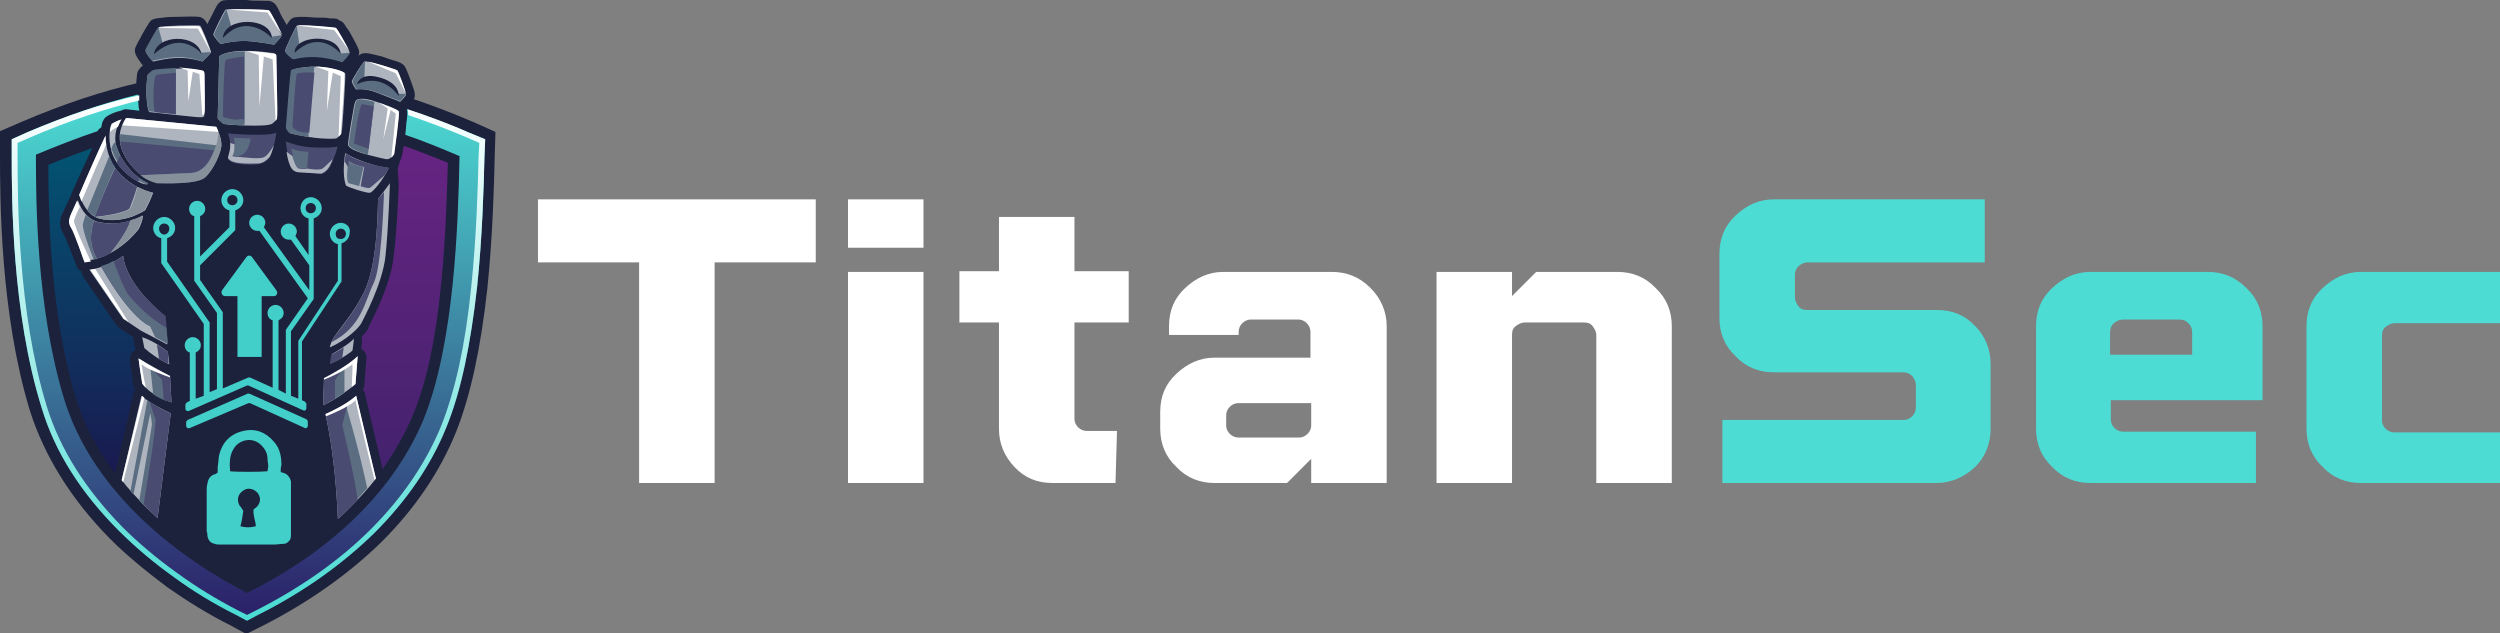 <?xml version="1.0" encoding="utf-8"?>
<!-- Generator: Adobe Illustrator 28.3.0, SVG Export Plug-In . SVG Version: 6.00 Build 0)  -->
<svg version="1.1" id="Capa_2_00000042731158128118852110000000319867234579448705_"
	 xmlns="http://www.w3.org/2000/svg" xmlns:xlink="http://www.w3.org/1999/xlink" x="0px" y="0px" viewBox="0 0 341.1 86.4"
	 style="enable-background:new 0 0 341.1 86.4;" xml:space="preserve">
<rect x="0" y="0" width="341.1" height="86.4" fill="#808080" stroke="none"/>
<style type="text/css">
	.st0{fill:#1C223C;}
	.st1{fill:#AFB5BF;}
	.st2{fill:#4A4B70;}
	.st3{fill:url(#SVGID_1_);}
	.st4{fill:url(#SVGID_00000057835744479316986710000004988291750762566307_);}
	.st5{fill:#42CFC9;}
	.st6{fill:url(#SVGID_00000016769689048708227690000015240932475809543355_);}
	.st7{fill:#5B6E81;}
	.st8{fill:#662482;}
	.st9{fill:url(#SVGID_00000173867016559748792950000006715321945106601405_);}
	.st10{fill:#FFFFFF;}
	.st11{fill:#85909B;}
	.st12{fill:#4CDCD4;}
</style>
<g id="Capa_1-2">
	<g>
		<g>
			<path class="st0" d="M56,10.9c-0.6-1.7-0.8-1.9-0.9-2c-0.2-0.2-0.5-0.4-1.2-0.6c-0.4-0.1-1-0.3-1.5-0.5c-0.4-0.1-1-0.3-1.6-0.4
				c-0.7-0.2-1.2-0.2-1.6,0c-0.1,0.1-0.2,0.1-0.3,0.2c0.1-0.2,0.1-0.3,0.1-0.5c0-0.2,0-0.4-1-2.2c-0.2-0.4-0.5-0.9-0.7-1.1
				c-0.3-0.5-0.5-0.9-1-1C46.1,2.6,46,2.5,45,2.5c-0.5-0.1-1.2-0.1-1.8-0.1c-0.5,0-1.2-0.1-1.8-0.1c-0.8,0-1.3,0-1.7,0.3
				c-0.1,0.1-0.2,0.2-0.6,0.8c-0.1-0.2-0.3-0.6-0.5-0.9c-0.2-0.3-0.4-0.8-0.6-1.2c-0.3-0.6-0.5-0.9-1-1.1c-0.2-0.1-0.3-0.1-1.4-0.1
				c-0.6,0-1.3,0-2-0.1c-0.6,0-1.3,0-2,0c-0.9,0-1.4,0-1.7,0.4c-0.2,0.1-0.3,0.3-1.2,2.1c-0.2,0.3-0.3,0.6-0.4,0.8
				c-0.2-0.4-0.4-0.7-0.8-0.9c-0.2-0.1-0.4-0.2-3.3-0.1c-0.5,0-1.3,0-1.9,0.1c-0.9,0.1-1.3,0.1-1.7,0.4c-0.1,0.1-0.3,0.3-1.2,1.9
				c-0.2,0.4-0.4,0.8-0.6,1.1c-0.3,0.6-0.4,0.8-0.4,1.1c0,0.3,0.1,0.7,0.7,1.5c0.1,0.2,0.3,0.4,0.4,0.5c0,0-0.1,0.1-0.1,0.1
				s-0.1,0.1-0.1,0.1c-0.2,0.2-0.5,0.5-0.6,1c0,0.3-0.1,0.6-0.1,1.4l0,0c0,1,0,2,0.1,2.9c0,0.3,0.1,0.5,0.1,0.7
				c-1.7-0.2-1.8-0.2-1.8-0.2c-0.2,0-0.5,0.1-0.7,0.2c-0.1,0-0.3,0-0.4,0.1c-0.8,0.3-1.3,0.5-1.7,0.8c-0.2,0.1-0.3,0.4-0.4,0.6
				c-0.1,0.2-0.1,0.5-0.2,0.8c-0.2,0.1-0.4,0.3-0.5,0.6c-0.8,1.8-2.4,5.3-3.6,8.1c-0.1,0.1-0.1,0.3-0.1,0.4
				c-0.1,0.1-0.2,0.2-0.2,0.3c-1,2.2-1,2.3-1.1,2.4c-0.2,0.5-0.3,1.3,0.2,2.4c0.2,0.3,1,2.5,1.8,4.4c0,0.1,0.1,0.2,0.1,0.2l0,0.1
				c0.1,0.2,0.3,0.4,0.6,0.5c0,0.2,0.1,0.5,0.2,0.7l4.6,6.7c0.1,0.1,0.2,0.2,0.3,0.3l2,1.3c0,0.1,0,0.2,0,0.3l0.3,1.5c0,0,0,0,0,0
				c-0.1,0-0.2,0.1-0.2,0.1c-0.4,0.2-0.7,0.6-0.6,1.1c0,0.1,0,0.3,0.5,3.5c0,0.2,0.1,0.4,0.2,0.5c0,0,0.1,0.1,0.1,0.2
				c-0.1,0.2-0.2,0.3-0.3,0.5l-2.8,11.5c-0.1,0.4,0,0.8,0.2,1.1c1,1.2,2,2.3,3.1,3.5c0.6,0.6,1.3,1.2,2,1.9c0.2,0.2,0.5,0.3,0.8,0.3
				c0.1,0,0.3,0,0.4-0.1c0.4-0.2,0.7-0.5,0.8-1l1.8-14.3c0-0.3,0-0.6-0.2-0.8c0.2-0.2,0.3-0.5,0.2-0.8l-0.2-3.6
				c0-0.3-0.2-0.6-0.4-0.8c0.2-0.2,0.3-0.5,0.3-0.9l-0.1-1.6c0-0.2-0.1-0.4-0.2-0.5C24,47.2,24,47,24,46.8L23.8,43
				c0-0.4-0.2-0.7-0.5-0.9c0,0-1.3-0.9-2.5-2.3c-1.6-1.8-2.6-3.5-2.7-5c0-0.2-0.1-0.5-0.3-0.6c0.2-0.1,0.3-0.3,0.5-0.4
				c0.5-0.5,1-1,1.5-1.7c0-0.1,0.1-0.1,0.1-0.2c0.5-0.9,0.7-1.7,0.7-2.4c0,0,0,0,0,0c0.1-0.1,0.1-0.1,0.2-0.2
				c0.4-0.6,0.8-1.5,1.2-2.6c0.1-0.2,0.1-0.3,0.1-0.5c0.2,0,0.4,0,0.7,0c0.6,0,1.3,0,2-0.1c2.1-0.1,3.4-0.5,4.1-1.1
				c0.7-0.7,1.3-1.6,1.7-2.3c0.8,0.7,2,0.8,2.4,0.8c0.3,0,0.7,0,1.1,0c0.4,0,0.8,0,1.3,0c1.1-0.1,1.9-0.8,2.2-1.1l0,0
				c0.2-0.2,0.3-0.4,0.6-1c0.3,1.5,0.6,2,0.8,2.3c0,0,0,0,0,0c0.5,0.6,1.1,0.9,1.8,0.9c0.1,0,0.3,0,0.6,0c1.3,0.1,2,0.2,2.4,0.2
				c0.2,0,0.4,0,0.5,0c0.4-0.1,0.8-0.3,1.2-0.6c0.1-0.1,0.3-0.3,0.4-0.4c0,0.7,0.1,1.3,0.3,1.9c0.2,0.6,0.8,0.8,1.2,1
				c0.3,0.1,0.7,0.2,1.1,0.4c0.4,0.1,0.9,0.2,1.2,0.3s0.6,0.1,0.8,0.1c0,0,0,0.1,0,0.2c0,1-0.1,3.1-0.3,5.5c-0.3,2.8-0.8,5-1.5,6.3
				c-1,2-2.1,3.3-2.9,4.4C44.7,45,44,46,43.7,47.1c-0.1,0.4,0,0.8,0.3,1.1l-0.2,1.3c-0.1,0.3,0,0.6,0.2,0.8
				c-0.1,0.1-0.2,0.1-0.3,0.2c-0.4,0.2-0.7,0.6-0.7,1c0,0.9-0.1,2.3-0.1,3.7c0,0.3,0.1,0.6,0.3,0.9c-0.1,0.2-0.1,0.4,0,0.6
				c1.2,5.5,1.6,11.7,1.7,14.1c0,0.5,0.3,0.9,0.7,1.1c0.2,0.1,0.3,0.1,0.5,0.1c0.3,0,0.6-0.1,0.8-0.3c0.6-0.5,1.1-1,1.7-1.6
				c1.3-1.3,2.6-2.7,3.7-4.1c0.2-0.3,0.3-0.7,0.2-1l-2.6-11.2c-0.1-0.2-0.2-0.4-0.3-0.6c0.1-0.2,0.2-0.4,0.2-0.6l0.3-3.8
				c0.1-0.5-0.2-1-0.7-1.2l0.1-1.1c0-0.2,0-0.4-0.1-0.5c0.4-0.5,0.8-0.9,1-1.3c0,0,0.1-0.2,0.1-0.3c0.7-1.4,2.8-5.6,3.3-9.3
				c0.5-3.8,0.7-9.8,0.7-10c0-0.5-0.2-2-0.1-2.2c0.2-0.3,0.5-1.3,0.5-1.5c0-0.1,0.1-0.2,0.2-1.1c0.1-0.6,0.2-1.3,0.3-1.9
				c0.1-0.8,0.2-1.5,0.2-2c0.1-0.9,0.1-1.3-0.1-1.6c0.9-0.9,1.1-1.4,1.1-1.8C56.6,12.7,56.6,12.5,56,10.9L56,10.9z"/>
			<path class="st0" d="M64.7,16.7c-11.2-4.8-20.9-7.1-30.4-7.1C24.4,9.5,14.5,11.7,3,16.6l-3,1.3v3.2c0,5.9,0,21.6,4.1,35
				C6.1,62.3,9.7,68.1,15,73.5c2.3,2.3,5,4.5,7.8,6.6c2.7,1.9,5.6,3.7,8.6,5.2l2.2,1.2l2.2-1.1c6.3-3.2,11.8-7.1,16.3-11.5
				c4.5-4.5,7.9-9.5,10.1-14.9c2-5,3.4-11.5,4.3-19.7c0.7-6.8,0.9-13.5,1-18l0.1-3.3L64.7,16.7L64.7,16.7z"/>
			<path class="st1" d="M20.4,15.3c-0.2,0-0.5-1.6-0.4-3.7c0.1-1.3,0.1-1.4,0.3-1.5s0.4-0.5,0.8-0.5s4-0.6,6.5,0.1
				c0.2,0.1,0.3,0.3,0.3,0.6s0.1,5.1,0,5.3s0.1,0.4-0.6,0.4S20.6,15.3,20.4,15.3L20.4,15.3z"/>
			<path class="st1" d="M27.6,8.4c0,0,1.2-1.1,1.2-1.3s-1.3-3.5-1.5-3.6s-5.4,0-5.6,0.2s-1.8,3-1.8,3.3s0.9,1.4,1,1.4
				s1.8-0.5,3.6-0.5C26.2,7.9,27.6,8.4,27.6,8.4L27.6,8.4z"/>
			<path class="st1" d="M37.4,6.1c0,0,1.1-1.1,1-1.3s-1.6-3.3-1.8-3.4s-5.6-0.2-5.8-0.1s-1.7,3.2-1.7,3.4S30,6,30.1,6
				s1.9-0.5,3.6-0.4S37.4,6.1,37.4,6.1L37.4,6.1z"/>
			<path class="st1" d="M46.7,8.4c0,0,1.1-1.1,1-1.3S46,3.8,45.8,3.8s-5.1-0.5-5.3-0.3s-1.6,3.2-1.6,3.4S39.8,8,40,8
				s1.4-0.4,3.2-0.3S46.7,8.4,46.7,8.4L46.7,8.4z"/>
			<path class="st1" d="M54.6,13.9c0,0,0.8-0.8,0.8-1s-1-3.1-1.2-3.3c-0.1-0.1-4.2-1.4-4.5-1.2c-0.2,0.1-1.7,2.5-1.7,2.7
				s0.5,1.1,0.6,1.1s1.1-0.2,2.7,0.4S54.6,13.9,54.6,13.9L54.6,13.9z"/>
			<path class="st1" d="M30,7.6c-0.1,0.1-0.1,0.4-0.1,0.7s-0.2,7.7-0.2,7.8c0,0.2,0.7,0.7,0.8,0.8s5.7,0.5,6.6,0
				c0.3-0.2,0.6-0.5,0.7-0.8c0.1-0.3-0.1-8.2-0.1-8.5s-0.5-0.4-0.7-0.4S32,6.4,30,7.6L30,7.6z"/>
			<path class="st1" d="M39.8,9.6c-0.1,0.1-0.7,7.7-0.7,7.8s0.3,0.7,0.6,0.8s3.7,0.9,6.1,0.7c0.2,0,0.7-0.5,0.8-0.7s0.6-8,0.5-8.2
				s-1.8-0.8-3.5-0.9S40,9.4,39.8,9.6z"/>
			<path class="st1" d="M48.7,13.6c-0.2,0.1-0.3,0.4-0.4,0.9s-0.9,5-0.8,5.3s0.6,0.8,3,1.4c2.4,0.6,2.3,0.6,2.7,0.4s0.4-0.4,0.5-0.6
				s0.8-5.5,0.7-5.8s-1.8-0.9-3.3-1.4S48.9,13.5,48.7,13.6L48.7,13.6z"/>
			<path class="st2" d="M31.1,18.2c0,0,5.3,0.5,6.6-0.1c-0.2,1.7-0.8,3.2-1,3.5s-0.8,0.7-1.5,0.8s-3.8,0.2-4.1-0.8
				C31.3,20.8,31.7,19.7,31.1,18.2z"/>
			<path class="st2" d="M39,19.3c0,0,0.3,3,0.9,3.7c0.2,0.3,0.6,0.5,0.9,0.5s2.8,0.2,3.1,0.2s0.9-0.4,1.3-1.3s1-2.5,0.8-2.4
				c-0.2,0.1-1.6,0.2-3.5,0.1S39,19.3,39,19.3L39,19.3z"/>
			<path class="st1" d="M47.1,20.9c0,0-0.5,2.8,0.1,4.4c0.1,0.2,2.9,1.1,3.3,1s1.8-1.8,2.5-3.3c0.1-0.2-0.7,0-3-0.8
				S47.2,20.9,47.1,20.9L47.1,20.9z"/>
			<path class="st1" d="M53.2,25c0,0-1.4,1.9-1.6,2.1c-0.1,0.5,0.1,8.8-2,12.9s-4.3,5.6-4.6,7.4c2.3-1,4-2.7,4.3-3.3
				s2.9-5.4,3.3-9.2S53.2,25,53.2,25z"/>
			<path class="st1" d="M20.9,53.7c0.9,0.6,1.9,1,2.5,1.2l-0.2-3.6c-0.8-0.4-2.9-1.5-4.3-2.4c0,0.2,0.3,2.1,0.5,3.4
				C19.6,52.6,20.1,53.2,20.9,53.7L20.9,53.7z"/>
			<path class="st1" d="M19.7,47.5c0.9,0.8,2.2,1.7,3.4,2.2L22.9,48c-0.6-0.5-2-1.5-3.5-2L19.7,47.5L19.7,47.5z"/>
			<path class="st1" d="M16.8,34.9c-0.7,0.5-1.4,0.9-2.1,1.2c-0.8,0.3-1.6,0.6-2.5,0.7l4.6,6.7l2.4,1.6l3.6,1.9l-0.3-3.8
				C22.6,43.1,17.3,39.2,16.8,34.9L16.8,34.9z"/>
			<path class="st1" d="M11.5,35.6c1-0.1,1.9-0.3,2.8-0.7c1.1-0.5,2.2-1.2,3.2-2.1c0.5-0.5,1-1,1.4-1.5c0.3-0.6,0.6-1.3,0.6-1.9
				c-0.3,0.2-0.7,0.3-1.1,0.5c-0.8,0.3-1.9,0.6-3.1,0.6c-0.6,0-1.2-0.1-1.9-0.2c-1-0.3-1.9-1-2.5-2.3c-0.1-0.3-0.2-0.5-0.3-0.7
				c-0.6,1.3-1,2.2-1,2.3c-0.1,0.3-0.2,0.8,0.2,1.4S11.4,35.6,11.5,35.6L11.5,35.6L11.5,35.6z"/>
			<path class="st1" d="M15.7,22.9c-1-1.4-1.3-3.3-1.3-4.4c-0.9,1.9-2.5,5.5-3.6,8.1c0.3,0.8,1.1,2.8,2.7,3.2
				c1.9,0.5,3.6,0.1,4.7-0.3c0.7-0.3,1.3-0.6,1.6-0.8c0.4-0.7,0.8-1.6,1.1-2.4C18.1,25.6,16.7,24.2,15.7,22.9L15.7,22.9z"/>
			<path class="st1" d="M15.2,16.9c-0.2,0.6-0.5,1.9,0,3.7c0.7,2.5,3.3,4.1,4.1,4.4c0.8,0.3,1.1,0.1,0.7-0.1c-1.9-0.9-3.5-3-4.1-4.9
				c-0.5-1.6,0.2-3.1,0.6-3.7C16.1,16.5,15.5,16.7,15.2,16.9z"/>
			<path class="st1" d="M30.2,19.6c0-0.9-0.7-2.3-0.7-2.3s-12.1-1.2-12.3-1.2c-2.3,3.4,0.5,6.5,2,7.7c0.7,0.6,1.5,0.9,2.2,1.1
				c1,0,5.5,0.2,6.6-0.8C29.2,23,30.3,20.5,30.2,19.6L30.2,19.6z"/>
			<path class="st1" d="M44.2,51.6c0,0.9-0.1,2.2-0.1,3.7c1.9-0.9,3.6-2.2,4.4-2.9l0.3-3.8C47.6,49.8,45.1,51.2,44.2,51.6z"/>
			<path class="st1" d="M48.6,54c-1.4,1.2-3.1,2-4.2,2.5c1.3,5.7,1.6,12.1,1.7,14.3c0.6-0.5,1.1-1,1.6-1.5c1.3-1.3,2.5-2.6,3.6-4
				C51.2,65.2,48.6,54,48.6,54z"/>
			<path class="st1" d="M48.1,47.8l0.2-1.6c-0.7,0.8-3,2.1-3,2.1l-0.2,1.3C46.6,49,48.1,47.9,48.1,47.8L48.1,47.8z"/>
			<path class="st1" d="M16.6,65.5c0.9,1.2,2,2.3,3,3.4c0.6,0.6,1.3,1.2,1.9,1.8l1.8-14.3c-0.6-0.3-2.8-1.3-4-2.4
				C19.3,54,16.6,65.5,16.6,65.5z"/>
			
				<linearGradient id="SVGID_1_" gradientUnits="userSpaceOnUse" x1="12.49" y1="68.877" x2="12.49" y2="113.307" gradientTransform="matrix(1 0 0 -1 0 133.206)">
				<stop  offset="0" style="stop-color:#191A50"/>
				<stop  offset="1" style="stop-color:#025473"/>
			</linearGradient>
			<path class="st3" d="M18.2,53.7c0-0.2,0.2-0.4,0.3-0.5c0-0.1-0.1-0.1-0.1-0.2c-0.1-0.2-0.2-0.3-0.2-0.5c-0.5-3.2-0.5-3.4-0.5-3.5
				c0-0.5,0.2-0.9,0.6-1.1c0.1,0,0.2-0.1,0.2-0.1c0,0,0,0,0,0l-0.3-1.5c0-0.1,0-0.2,0-0.3l-2-1.3c-0.1-0.1-0.2-0.2-0.3-0.3l-4.6-6.7
				c-0.1-0.2-0.2-0.5-0.2-0.7c-0.2-0.1-0.4-0.2-0.6-0.5l0-0.1c0-0.1-0.1-0.2-0.1-0.2c-0.7-1.9-1.6-4.1-1.8-4.4
				c-0.6-1-0.4-1.9-0.2-2.4c0,0,0.1-0.2,1.1-2.4c0.1-0.1,0.1-0.2,0.2-0.3c0-0.1,0-0.3,0.1-0.4c0.9-2,1.9-4.3,2.8-6.1
				c-1.9,0.7-3.9,1.4-6,2.3c0,6.3,0.2,20.3,3.8,32c1.1,3.5,2.9,6.9,5.3,10.1L18.2,53.7L18.2,53.7z"/>
			
				<linearGradient id="SVGID_00000152957064763097503930000017081271596102622908_" gradientUnits="userSpaceOnUse" x1="55.26" y1="69.217" x2="55.26" y2="113.307" gradientTransform="matrix(1 0 0 -1 0 133.206)">
				<stop  offset="0" style="stop-color:#44226E"/>
				<stop  offset="1" style="stop-color:#662482"/>
			</linearGradient>
			<path style="fill:url(#SVGID_00000152957064763097503930000017081271596102622908_);" d="M55.1,19.9c0,0.1,0,0.2-0.1,0.4
				c-0.1,1-0.2,1-0.2,1.1c-0.1,0.2-0.4,1.1-0.5,1.5c-0.1,0.1,0.1,1.7,0.1,2.2c0,0.2-0.2,6.2-0.7,10c-0.4,3.6-2.6,7.9-3.3,9.3
				c-0.1,0.1-0.1,0.2-0.1,0.3c-0.2,0.4-0.5,0.8-1,1.3c0.1,0.2,0.1,0.4,0.1,0.5l-0.1,1.1c0.4,0.2,0.7,0.7,0.7,1.2l-0.3,3.8
				c0,0.2-0.1,0.4-0.2,0.6c0.2,0.2,0.3,0.3,0.3,0.6L52.2,64c1.7-2.4,3.1-4.9,4.2-7.5c1.8-4.4,3.1-10.4,3.8-17.9
				c0.6-6,0.8-12.1,0.9-16.4C59.1,21.4,57.1,20.6,55.1,19.9L55.1,19.9z"/>
			<path class="st5" d="M38.3,64.4c0.2,0.1,0.4,0.1,0.6,0.2c0.4,0.2,0.7,0.6,0.8,1.1c0,0.2,0,0.3,0,0.5c0,2.2,0,4.4,0,6.6
				c0,0.2,0,0.5-0.1,0.8c-0.2,0.3-0.5,0.6-0.9,0.6c-0.4,0-0.9,0.1-1.3,0.1c-2.4,0-4.9,0-7.3,0c-0.3,0-0.6,0-0.8-0.1
				c-0.6-0.1-0.9-0.5-1-1.1c0-0.2,0-0.4-0.1-0.6c0-1.8,0-3.7,0-5.5c0-0.3,0-0.7,0.1-1c0.1-0.7,0.4-1.1,1-1.3c0.1,0,0.1,0,0.2-0.1
				c0.1,0,0.1-0.1,0.2-0.1c0-0.2,0-0.5,0-0.8c0.1-0.5,0.1-1.1,0.2-1.6c0.4-1.7,1.5-2.9,3.3-3.3c1.7-0.4,3.1,0.2,4.2,1.5
				c0.8,0.9,1,2,1,3.2C38.3,63.7,38.3,64,38.3,64.4L38.3,64.4z M36.5,64.3c0-0.2,0.1-0.4,0.1-0.7c0-0.3-0.1-0.7-0.1-1
				c0-0.7-0.3-1.3-0.8-1.8c-1.2-1.3-3.1-0.8-3.8,0.4c-0.6,0.9-0.6,2-0.5,3.1C32.1,64.4,35.6,64.4,36.5,64.3z M34.9,71.8
				c0-0.7-0.4-1.4-0.3-2.3c0.1-0.1,0.3-0.2,0.5-0.4c0.5-0.6,0.5-1.3,0-1.9c-0.6-0.6-1.4-0.7-2-0.2c-0.7,0.5-0.8,1.3-0.4,2
				c0.2,0.2,0.3,0.4,0.5,0.7c-0.1,0.7-0.2,1.4-0.4,2.1C33.5,72,34.2,72,34.9,71.8L34.9,71.8z"/>
			<g>
				<path class="st5" d="M37.7,39.6l-3.3-4.5c-0.2-0.3-0.6-0.3-0.8,0l-3.3,4.5c-0.2,0.3,0,0.8,0.4,0.8h1.7v8.3h3.3v-8.3h1.7
					C37.7,40.4,38,40,37.7,39.6L37.7,39.6z"/>
				<path class="st5" d="M25.9,58.4l8-3.4c0.1,0,0.2,0,0.2,0l7.5,3.4c0.2,0.1,0.4-0.1,0.4-0.3v-0.6c0-0.1-0.1-0.2-0.2-0.3l-7.8-3.5
					c-0.1,0-0.2,0-0.2,0l-8.2,3.6c-0.1,0.1-0.2,0.2-0.2,0.3v0.6C25.5,58.4,25.7,58.5,25.9,58.4L25.9,58.4z"/>
				<path class="st5" d="M46.5,30.4c-0.8,0-1.5,0.7-1.5,1.5c0,0.7,0.5,1.3,1.1,1.4v5l-5.4,8.2v7.9l-1-0.4v-8.8l3.1-4.4v-11
					c0.6-0.2,1.1-0.7,1.1-1.4c0-0.8-0.7-1.5-1.5-1.5S41,27.6,41,28.4c0,0.7,0.5,1.3,1.1,1.4v5l-1.8-2.6c0.1-0.2,0.2-0.4,0.2-0.6
					c0-0.6-0.5-1.1-1.1-1.1s-1.1,0.5-1.1,1.1s0.5,1.1,1.1,1.1c0.1,0,0.2,0,0.3,0l2.5,3.5v3.4L36,31c0.1-0.2,0.2-0.4,0.2-0.6
					c0-0.6-0.5-1.1-1.1-1.1s-1.1,0.5-1.1,1.1s0.5,1.1,1.1,1.1c0.1,0,0.2,0,0.3,0l6.6,9.2L39,45v8.7l-1-0.5v-9.5
					c0.4-0.2,0.7-0.5,0.7-1c0-0.6-0.5-1.1-1.1-1.1s-1.1,0.5-1.1,1.1c0,0.5,0.3,0.9,0.7,1v9.2l-3.1-1.4c-0.1,0-0.2,0-0.2,0l-3.5,1.5
					V42.6l-3.1-4.4v-2l4.8-4.8v-2.7c0.6-0.2,1.1-0.7,1.1-1.4c0-0.8-0.7-1.5-1.5-1.5s-1.5,0.7-1.5,1.5c0,0.7,0.5,1.3,1.1,1.4v2.3
					l-4,4v-5.5c0.4-0.2,0.7-0.5,0.7-1c0-0.6-0.5-1.1-1.1-1.1s-1.1,0.5-1.1,1.1c0,0.5,0.3,0.9,0.7,1v8.8l3.1,4.4v10.4l-1,0.4v-9.5
					l-5.8-8.3v-3.2c0.6-0.2,1.1-0.7,1.1-1.4c0-0.8-0.7-1.5-1.5-1.5s-1.5,0.7-1.5,1.5c0,0.7,0.5,1.3,1.1,1.4v3.4l5.8,8.3V54l-1.1,0.4
					v-6.3c0.4-0.2,0.7-0.5,0.7-1c0-0.6-0.5-1.1-1.1-1.1s-1.1,0.5-1.1,1.1c0,0.5,0.3,0.9,0.7,1v6.6l-0.4,0.2
					c-0.1,0.1-0.2,0.2-0.2,0.3v0.6c0,0.2,0.2,0.3,0.4,0.3l8-3.5c0.1,0,0.2,0,0.2,0l7.5,3.4c0.2,0.1,0.4-0.1,0.4-0.3v-0.6
					c0-0.1-0.1-0.2-0.2-0.3l-0.4-0.2v-8l5.4-8.2v-5.2c0.6-0.2,1.1-0.7,1.1-1.4C47.9,31.1,47.3,30.4,46.5,30.4L46.5,30.4z M41.7,28.4
					c0-0.4,0.3-0.7,0.7-0.7s0.7,0.3,0.7,0.7s-0.3,0.7-0.7,0.7S41.7,28.8,41.7,28.4z M31,27.3c0-0.4,0.3-0.7,0.7-0.7s0.7,0.3,0.7,0.7
					S32.1,28,31.7,28S31,27.7,31,27.3z M21.7,31.2c0-0.4,0.3-0.7,0.7-0.7s0.7,0.3,0.7,0.7S22.8,32,22.4,32S21.7,31.6,21.7,31.2z
					 M46.6,32.6h-0.2c-0.4,0-0.6-0.3-0.6-0.7c0-0.4,0.3-0.7,0.7-0.7s0.7,0.3,0.7,0.7C47.2,32.3,46.9,32.6,46.6,32.6L46.6,32.6z"/>
			</g>
			
				<linearGradient id="SVGID_00000042695752263704791790000003051337590680796587_" gradientUnits="userSpaceOnUse" x1="33.845" y1="48.547" x2="33.845" y2="120.277" gradientTransform="matrix(1 0 0 -1 0 133.206)">
				<stop  offset="0" style="stop-color:#2B1E68"/>
				<stop  offset="1" style="stop-color:#4CDCD4"/>
			</linearGradient>
			<path style="fill:url(#SVGID_00000042695752263704791790000003051337590680796587_);" d="M64,18.1c-2.9-1.2-5.7-2.3-8.5-3.2
				c0.1,0.3,0.1,0.7,0,1.5c-0.1,0.5-0.1,1.2-0.2,2c2.4,0.8,4.8,1.8,7.4,2.9c-0.2,9.4-0.7,25.5-4.9,35.9C53.9,66.6,45.6,75,33.7,80.9
				c-11-5.7-21.3-14.7-24.9-26.3C4.9,42,4.9,26.9,4.9,21.1c2.9-1.2,5.7-2.3,8.4-3.2c0.1-0.2,0.3-0.4,0.5-0.5
				c0.1-0.3,0.1-0.6,0.2-0.8c0.1-0.2,0.2-0.4,0.4-0.6c0.4-0.3,1-0.6,1.7-0.8c0.1,0,0.3-0.1,0.4-0.1c0.2-0.1,0.4-0.2,0.7-0.2
				c0,0,0.1,0,1.8,0.2c0-0.2-0.1-0.4-0.1-0.7c0-0.4-0.1-0.9-0.1-1.5C14,14.1,9,15.8,3.6,18.1l-2,0.9v2.2c0,5.8,0,21.4,4.1,34.5
				c1.8,6,5.4,11.6,10.5,16.7c2.3,2.3,4.8,4.4,7.6,6.4c2.6,1.9,5.4,3.6,8.4,5.1l1.5,0.8l1.5-0.8c6.2-3.1,11.5-6.9,15.9-11.2
				c4.4-4.4,7.7-9.2,9.8-14.4c2-4.9,3.3-11.2,4.2-19.2c0.7-6.7,0.9-13.4,1-17.8l0.1-2.3L64,18.1L64,18.1z"/>
			<path class="st7" d="M31.9,18.8c0,0,0.4,1.4-0.2,2.4c2.2,0.7,2.5-2.3,2.5-2.3L31.9,18.8z"/>
			<path class="st7" d="M39.8,20.2c-0.1-0.2,0.3,2.6,1,2.7s1.1,0,1.1,0l0.2-2.2C42.1,20.7,40.2,20.7,39.8,20.2L39.8,20.2z"/>
			<path class="st7" d="M49.6,22.8c0,0-1.6-0.3-2.1-0.8c-0.2,1.8-0.2,2.9,0.1,3s1.4,0.4,1.4,0.4L49.6,22.8L49.6,22.8z"/>
			<path class="st2" d="M46.9,47.4c-0.8,0.5-1.7,1-1.7,1l-0.2,1.3c0.6-0.3,1.2-0.6,1.7-0.9L46.9,47.4L46.9,47.4z"/>
			<path class="st2" d="M51,38.6c1-2.1,1.3-9.8,1.4-12.4c-0.3,0.4-0.7,0.8-0.8,0.9c-0.1,0.5,0.1,8.8-2,12.9
				c-1.8,3.6-3.7,5.2-4.4,6.7C49.4,44.6,49.8,41,51,38.6L51,38.6z"/>
			<path class="st8" d="M13,29.6C13,29.6,13,29.6,13,29.6C13,29.6,13,29.6,13,29.6C13,29.6,13,29.6,13,29.6L13,29.6z"/>
			<path class="st2" d="M22.9,48c-0.3-0.2-0.8-0.6-1.5-1c0.1,0.5,0.2,1.4,0.3,2c0.4,0.2,0.8,0.5,1.3,0.6L22.9,48z"/>
			<path class="st2" d="M22.6,43.1c0,0-5.3-3.9-5.8-8.2c-0.7,0.5-1.4,0.9-2.1,1.2c-0.3,0.1-0.6,0.2-0.9,0.3c4.2,7.4,6.7,8.1,6.7,8.1
				l0.7,1.5l1.7,0.9L22.6,43.1L22.6,43.1z"/>
			
				<linearGradient id="SVGID_00000176739644276320224760000013383797920634170774_" gradientUnits="userSpaceOnUse" x1="33.815" y1="120.287" x2="33.815" y2="50.517" gradientTransform="matrix(1 0 0 -1 0 133.206)">
				<stop  offset="0" style="stop-color:#FFFFFF"/>
				<stop  offset="1" style="stop-color:#4CDCD4"/>
			</linearGradient>
			<path style="fill:url(#SVGID_00000176739644276320224760000013383797920634170774_);" d="M55.6,14.9c0.1,0.2,0.1,0.4,0.1,0.8
				c2.6,0.9,5.3,1.9,8.1,3.1l1.6,0.7l-0.1,1.8c-0.1,4.4-0.3,11.1-1,17.8c-0.8,8-2.2,14.2-4.1,19c-2.1,5.1-5.3,9.8-9.6,14.1
				c-4.3,4.3-9.6,8-15.7,11.1l-1.2,0.6l-1.2-0.6c-2.9-1.5-5.7-3.2-8.3-5.1c-2.8-2-5.3-4.1-7.5-6.3c-5-5.1-8.5-10.6-10.3-16.4
				c-4-13-4-28.5-4-34.3v-1.7l1.6-0.7c5.3-2.3,10.2-3.9,15-5.1c0-0.2,0-0.5,0-0.7l0,0C14,14.1,9,15.8,3.6,18.1l-2,0.9v2.2
				c0,5.8,0,21.4,4.1,34.5c1.8,6,5.4,11.6,10.5,16.7c2.3,2.3,4.8,4.4,7.6,6.4c2.6,1.9,5.4,3.6,8.4,5.1l1.5,0.8l1.5-0.8
				c6.2-3.1,11.5-6.9,15.9-11.2c4.4-4.4,7.7-9.2,9.8-14.4c2-4.9,3.3-11.2,4.2-19.2c0.7-6.7,0.9-13.4,1-17.8l0.1-2.3L64,18.1
				C61.1,16.8,58.3,15.8,55.6,14.9L55.6,14.9z"/>
			<path class="st1" d="M35.9,21.5c-0.7,0.2-2.4,0-3.4-0.1c-0.2,0-0.5,0-0.8-0.1c0.3-0.5,0.3-1.1,0.3-1.6c-0.2-0.1-0.4-0.1-0.6-0.2
				c0.1,0.9-0.2,1.5-0.3,2c0.3,1,3.4,0.8,4.1,0.8s1.2-0.5,1.5-0.8c0.2-0.1,0.4-0.8,0.7-1.7C37,20.4,36.5,21.3,35.9,21.5z"/>
			<path class="st1" d="M44,23c-0.5,0.3-2.1,0-2.1,0s-0.4,0.1-1.1,0c-0.4-0.1-0.7-1-0.9-1.7l-0.8-0.6c0.1,0.9,0.4,1.9,0.7,2.3
				c0.2,0.3,0.6,0.5,0.9,0.5s2.8,0.2,3.1,0.2c0.3-0.1,0.9-0.4,1.3-1.3c0.1-0.2,0.2-0.4,0.3-0.7C45,22.1,44.3,22.8,44,23L44,23z"/>
			<path class="st2" d="M50,22.2c-2.3-0.7-2.8-1.3-2.8-1.3S47.1,21.3,47,22l0.5,0.8c0-0.2,0.1-0.5,0.1-0.8c0.5,0.5,2.1,0.8,2.1,0.8
				l-0.5,2.6c0,0,1.1,0.4,1.3,0.2c0.2-0.1,1.4-1.2,2-1.7c0.2-0.3,0.4-0.7,0.6-1C53.1,22.8,52.3,22.9,50,22.2L50,22.2z"/>
			<path class="st7" d="M48.1,11.1c0,0.2,0.5,1.1,0.6,1.1s1.1-0.2,2.7,0.4c1.7,0.6,3.2,1.2,3.2,1.2s0.4-0.4,0.6-0.7
				c0.1-0.1,0.1-0.2,0.2-0.3h-1c-1.3-1.5-3-2.4-4.7-1.8l0.1-2.7C49.5,8.5,48.1,10.9,48.1,11.1L48.1,11.1z"/>
			<path class="st7" d="M40,8.1c0.1,0,1.4-0.4,3.2-0.3s3.5,0.7,3.5,0.7s1.1-1.1,1-1.3l-1.3,0.1c-1.6-2-3.6-2-5.5-0.8l-0.4-2.9
				c-0.2,0.2-1.6,3.1-1.6,3.4S39.8,8,40,8.1L40,8.1z"/>
			<path class="st7" d="M30.1,6c0.1,0,1.9-0.5,3.6-0.4s3.7,0.5,3.7,0.5s1.1-1.1,1-1.3c0,0,0,0,0,0L37.1,5c-1.7-1.8-3.5-2.1-5.4-0.9
				l-0.8-2.8c-0.2,0.2-1.7,3.2-1.7,3.4S30,6,30.1,6L30.1,6z"/>
			<path class="st7" d="M20.8,8.3c0.1,0,1.8-0.5,3.6-0.5c1.8,0,3.2,0.6,3.2,0.6s0.9-0.9,1.1-1.2l0-0.1l-1.4,0.1
				c-1.5-1.7-3.2-1.9-5-0.9l-0.7-2.6c-0.2,0.2-1.8,3-1.8,3.2S20.7,8.3,20.8,8.3L20.8,8.3z"/>
			<path class="st0" d="M54.4,13.1c0,0,0.2-1.9-2.9-2.6c-2.4-0.6-2.8,1-2.8,1S51.9,9.7,54.4,13.1z"/>
			<path class="st0" d="M46.5,7.4c0,0-2.7-3.6-6.3-0.2C40.1,4.8,46.2,4.4,46.5,7.4z"/>
			<path class="st0" d="M37.1,5.2c0,0-3.3-3.7-6.7,0C30.6,2.2,37,2.3,37.1,5.2z"/>
			<path class="st0" d="M27.5,7.4c0,0-2.6-3.5-6.5,0C21.4,4.6,27,4.6,27.5,7.4z"/>
			<path class="st10" d="M50.2,8.4l3.8,1.6l1.4,2.8c-0.1-0.5-1-3-1.2-3.2C54.1,9.5,51.3,8.6,50.2,8.4z"/>
			<path class="st10" d="M40.6,3.5l5,0.6L47.7,7c-0.3-0.6-1.7-3.2-1.9-3.2C45.6,3.7,40.9,3.3,40.6,3.5z"/>
			<path class="st10" d="M36.5,1.7l2,3.1l0,0c0-0.2-1.6-3.3-1.8-3.4c-0.2-0.1-4.6-0.2-5.6-0.1L36.5,1.7z"/>
			<path class="st10" d="M28.7,7c-0.2-0.6-1.3-3.4-1.5-3.4c-0.2-0.1-5.4,0-5.6,0.2L27,3.9C27,3.9,28.7,7,28.7,7z"/>
			<path class="st7" d="M24,9.9V9.3c-1.5,0-2.7,0.2-2.9,0.2c-0.4,0.1-0.6,0.4-0.8,0.5c-0.2,0.2-0.2,0.2-0.3,1.5
				c-0.1,2.1,0.2,3.7,0.4,3.7c0.1,0,1.8,0.2,3.5,0.3L24,9.9L24,9.9z"/>
			<path class="st10" d="M27.9,10.2c0-0.3,0-0.5-0.3-0.6c-1-0.2-2.1-0.3-3.2-0.4l1.2,0.4l0.1,4.2l0.6-4l0.9,0.3l0.4,5.6
				c0.3,0,0.2-0.2,0.3-0.4C28,15.3,27.9,10.5,27.9,10.2L27.9,10.2z"/>
			<path class="st7" d="M33.4,16.3V7c-1.2,0-2.5,0.1-3.4,0.6c-0.1,0.1-0.1,0.4-0.1,0.7s-0.2,7.7-0.2,7.8c0,0.2,0.7,0.7,0.8,0.8
				c0.1,0,1.4,0.2,2.8,0.2C33.4,17.1,33.4,16.3,33.4,16.3z"/>
			<path class="st10" d="M37.1,7.3C37,7.3,35.4,7,33.7,7l1.6,0.5l0.1,7L36,7.7l1.2,0.4l0.4,8.4c0.1-0.1,0.2-0.3,0.2-0.4
				c0.1-0.3-0.1-8.2-0.1-8.5S37.3,7.3,37.1,7.3L37.1,7.3z"/>
			<path class="st7" d="M42.1,18.1l0.7-8.2l0.1-0.8c-1.5,0-3,0.3-3.2,0.5c-0.1,0.1-0.7,7.7-0.7,7.8c0,0.1,0.3,0.7,0.6,0.8
				c0.1,0,1.2,0.3,2.5,0.5L42.1,18.1L42.1,18.1z"/>
			<path class="st10" d="M47,10c-0.1-0.3-1.8-0.8-3.5-0.9c-0.1,0-0.3,0-0.4,0l1.7,0.6l-0.2,5.4l0.8-5.2l1.1,0.5l-0.3,8.2
				c0.2-0.1,0.3-0.3,0.3-0.3C46.5,18.1,47.1,10.3,47,10L47,10z"/>
			<path class="st7" d="M51.1,13.9c-1.5-0.4-2.2-0.4-2.3-0.3c-0.2,0.1-0.3,0.4-0.4,0.9c-0.1,0.6-0.9,5.1-0.8,5.3
				c0.1,0.2,0.5,0.7,2.6,1.3l0.1-0.8l0.7-5.8L51.1,13.9L51.1,13.9z"/>
			<path class="st10" d="M54.4,15.2C54.3,15,53,14.5,51.7,14l1.2,0.8L52.3,19l1-4l0.7,0.5c0,0-0.5,4.9-0.6,6
				c0.2-0.2,0.3-0.3,0.4-0.5C53.8,20.8,54.6,15.5,54.4,15.2L54.4,15.2z"/>
			<path class="st2" d="M21.4,10.2c-0.5,0.1-0.6,3.4-0.3,5.1l2.9,0.3L24,9.9C24,9.9,21.4,10.2,21.4,10.2z"/>
			<path class="st2" d="M31,8.1c-0.4,0.1-0.3,0.6-0.4,1.8s-0.2,6-0.2,6c0,0.1,1.4,0.5,2,0.4s0.9,0,0.9,0V7.7
				C33.4,7.7,31.7,7.9,31,8.1L31,8.1z"/>
			<path class="st2" d="M42.9,9.9c0,0-2.2-0.1-2.4,0.2s-0.6,7.1-0.6,7.1s0.1,0.9,2.3,0.9L42.9,9.9z"/>
			<path class="st2" d="M49.4,14.2c-0.4,0.1-1.1,5.4-1.1,5.4l2,0.7l0.7-5.8L49.4,14.2L49.4,14.2z"/>
			<path class="st7" d="M45.2,54.7c0.7-0.4,1.2-0.8,1.8-1.1l0-3.6l-2,2L45.2,54.7L45.2,54.7z"/>
			<path class="st2" d="M44.2,51.6c0,0.9-0.1,2.2-0.1,3.7c0.6-0.3,1.1-0.6,1.6-0.9l0-2.5L47,50C45.9,50.7,44.7,51.3,44.2,51.6
				L44.2,51.6z"/>
			<path class="st10" d="M48,52.8c0.2-0.2,0.4-0.3,0.5-0.4l0.3-3.8c-1.2,1.2-3.8,2.6-4.6,3c0,0.1,0,0.1,0,0.2
				c0.5-0.2,2.3-0.9,3.9-2.1C48.1,50.8,48,52.2,48,52.8L48,52.8z"/>
			<path class="st7" d="M50.1,66.6c-1-4.9-2.9-11.3-2.9-11.3l-1.8,1.9l2.4,11.8C48.6,68.3,49.4,67.4,50.1,66.6z"/>
			<path class="st2" d="M46.7,58l0.8-3.1c-1.1,0.7-2.2,1.3-3.1,1.6c1.3,5.7,1.6,12.1,1.7,14.3c0.6-0.5,1.1-1,1.6-1.5
				c0.4-0.4,0.7-0.7,1.1-1.1C48.3,64.5,46.7,58,46.7,58z"/>
			<path class="st10" d="M48.6,54c-1.4,1.2-3.1,2-4.2,2.5c0,0.1,0.1,0.2,0.1,0.3c0.7-0.3,3.2-1.3,4-2.2c0.6,2.9,2.1,8.8,2.6,10.9
				c0.1-0.1,0.1-0.2,0.2-0.2L48.6,54L48.6,54z"/>
			<path class="st7" d="M20.5,44.5l0.7,1.5l1.7,0.9l-0.2-2.2c-1.7-0.8-4.3-3.3-5.2-4.5c-0.7-1-1.5-3.2-2-4.6
				c-0.3,0.1-0.5,0.3-0.8,0.4c-0.3,0.1-0.6,0.2-0.9,0.3C18,43.8,20.5,44.5,20.5,44.5L20.5,44.5z"/>
			<path class="st7" d="M22.4,51c-0.5-0.3-1.2-0.6-1.9-1l0.4,3.8c0,0,0,0,0,0c0.6,0.4,1.2,0.7,1.8,0.9L22.4,51L22.4,51z"/>
			<path class="st2" d="M23.2,51.3c-0.6-0.3-1.9-1-3.2-1.7c0.8,0.8,2,2.1,2.1,2.2c0,0.1,0.2,1.8,0.2,2.7c0.4,0.2,0.8,0.3,1.1,0.4
				L23.2,51.3z"/>
			<path class="st10" d="M19.3,49.7c0.8,0.7,3.1,1.5,3.9,1.8v-0.2c-0.8-0.4-2.9-1.5-4.3-2.4c0,0.2,0.3,2.1,0.5,3.4
				c0.1,0.2,0.3,0.4,0.5,0.6C19.7,52,19.4,50.4,19.3,49.7L19.3,49.7z"/>
			<path class="st7" d="M19,68.3c0.2,0.2,0.4,0.4,0.6,0.6c0.2,0.2,0.3,0.3,0.5,0.5c0.5-2.7,2.1-11.6,2.4-13.4
				c-0.7-0.3-1.6-0.8-2.4-1.4L17.8,67c0.1,0.2,0.3,0.3,0.4,0.5l2.3-11.1c0,0,0.3,1.3,0.2,1.7C20.7,58.4,19.5,65.2,19,68.3L19,68.3z"
				/>
			<path class="st10" d="M16.8,65.8l2.9-11.5c-0.1-0.1-0.2-0.2-0.3-0.3l-2.8,11.5C16.7,65.6,16.7,65.7,16.8,65.8z"/>
			<path class="st2" d="M21.5,70.7l1.8-14.3c-0.5-0.2-1.8-0.8-2.9-1.6c0.3,0.9,0.6,1.9,0.8,2.3c0.2,0.6-1.1,8.7-1.6,11.7
				c0,0,0,0,0,0C20.2,69.5,20.9,70.1,21.5,70.7z"/>
			<path class="st10" d="M17.5,43.9l-4.5-7.2c-0.2,0-0.5,0.1-0.7,0.1l4.6,6.7L17.5,43.9z"/>
			<path class="st10" d="M10.1,30.1c0-0.1,0.3-0.9,0.8-1.9c0,0,0-0.1-0.1-0.1c-0.1-0.3-0.2-0.5-0.3-0.7c-0.6,1.3-1,2.2-1,2.3
				c-0.1,0.3-0.2,0.8,0.2,1.4s1.8,4.6,1.8,4.6l0,0.1c0.3,0,0.6-0.1,0.9-0.1C11.6,34,10,30.5,10.1,30.1L10.1,30.1z"/>
			<path class="st10" d="M11.1,27.5c1.1-2.6,2.8-6.5,3.4-7.8c-0.1-0.5-0.1-0.9-0.1-1.2c-0.9,1.9-2.5,5.5-3.6,8.1
				C10.9,26.8,11,27.1,11.1,27.5z"/>
			<path class="st10" d="M15,18c0.3-0.3,0.7-0.5,1.1-0.7c0.2-0.4,0.3-0.8,0.5-1c-0.5,0.1-1,0.4-1.3,0.6C15.1,17.2,15,17.6,15,18
				L15,18z"/>
			<path class="st10" d="M29.5,17.3c0,0-12.1-1.2-12.3-1.2c-0.2,0.3-0.4,0.7-0.5,1l13.1,0.9C29.7,17.6,29.5,17.3,29.5,17.3z"/>
			<path class="st7" d="M20,24.9c-1.9-0.9-3.5-3-4.1-4.9c-0.1-0.2-0.1-0.4-0.1-0.6c-0.2,0-0.4,0.2-0.6,0.9c0,0.1,0,0.2,0.1,0.2
				c0.7,2.5,3.3,4.1,4.1,4.4C20.1,25.3,20.5,25.1,20,24.9z"/>
			<path class="st7" d="M16.4,18.3c-0.3,2.5,1.6,4.6,2.8,5.6c0.7,0.6,1.5,0.9,2.2,1.1c1,0,5.5,0.2,6.6-0.8c1.1-1,2.1-3.3,2.2-4.3
				L16.4,18.3L16.4,18.3z"/>
			<path class="st2" d="M13.3,30.3c-0.2,0-0.3-0.1-0.5-0.2c-0.7,2.5-0.4,3.6,0.4,5.2c0.3-0.1,0.7-0.2,1-0.3c0.3-0.1,0.6-0.3,0.9-0.5
				c0.9-1.1,2.3-3,2.7-4.4c-0.7,0.2-1.7,0.4-2.7,0.4C14.6,30.5,14,30.4,13.3,30.3L13.3,30.3z"/>
			<path class="st2" d="M15.7,22.9C15.7,22.9,15.7,22.9,15.7,22.9c-1.4,3-2.2,5.1-2.8,6.7c0,0,0,0,0,0c1.2-0.1,4.4-0.6,4.8-1.2
				c0.2-0.5,0.7-1.8,1-2.9C17.3,24.8,16.4,23.8,15.7,22.9z"/>
			<path class="st2" d="M16.4,21.2c-0.2,0.4-0.3,0.7-0.5,1c0.9,1.3,2.2,2.3,3,2.6c0-0.2,0.1-0.3,0.1-0.5C18,23.6,17,22.4,16.4,21.2z
				"/>
			<path class="st2" d="M29.2,20.5l-12.8-1.2c0.2,2,1.8,3.7,2.8,4.6c0,0,4.7-0.2,6.9-0.3C28.3,23.5,29.2,20.5,29.2,20.5z"/>
			<path class="st11" d="M18.3,29.9c-0.2,0-0.3,0.1-0.5,0.2c-0.4,1.4-1.8,3.3-2.7,4.4c0.8-0.4,1.5-1,2.3-1.7c0.5-0.5,1-1,1.4-1.5
				c0.3-0.6,0.6-1.3,0.6-1.9C19.1,29.6,18.7,29.8,18.3,29.9L18.3,29.9z"/>
			<path class="st7" d="M12.8,30.1C12.8,30.1,12.8,30.1,12.8,30.1c-0.4-0.2-0.8-0.5-1.1-0.8c-0.1,0.3-0.4,1.1-0.4,1.4
				c0,0.4,0.3,1.8,1.5,4.7c0.2,0,0.3-0.1,0.4-0.1C12.4,33.7,12.1,32.6,12.8,30.1L12.8,30.1z"/>
			<path class="st7" d="M15.7,22.8C15.7,22.8,15.7,22.9,15.7,22.8c-0.3-0.4-0.6-1-0.8-1.5l-3,7.4c0.3,0.3,0.7,0.7,1.1,0.8
				C13.5,28,14.3,25.9,15.7,22.8L15.7,22.8z"/>
			<path class="st11" d="M18.8,25.5L18.8,25.5c-0.3,1.1-0.7,2.4-1,2.9c-0.4,0.7-3.5,1.1-4.8,1.2c0.1,0.1,0.3,0.1,0.4,0.2
				c1.9,0.5,3.6,0.1,4.7-0.3c0.7-0.3,1.3-0.6,1.6-0.8c0.4-0.7,0.8-1.6,1.1-2.4C20,26.1,19.4,25.8,18.8,25.5z"/>
			<path class="st11" d="M29.8,18.1c0,0,0,1.1-0.6,2.5c0,0-0.9,2.9-3.1,3c-2.2,0.1-6.9,0.3-6.9,0.3c0.7,0.6,1.5,0.9,2.2,1.1
				c1,0,5.5,0.2,6.6-0.8c1.2-1.1,2.3-3.6,2.2-4.5C30.2,19.1,30,18.5,29.8,18.1z"/>
		</g>
		<g>
			<path class="st10" d="M97.5,65.9H87.2V35.8H73.4v-8.6h37.9v8.6H97.5V65.9z"/>
			<path class="st10" d="M126,33.8h-10.3v-6.6H126V33.8z M126,65.9h-10.3V37.1H126V65.9z"/>
			<path class="st10" d="M152.2,65.9h-8.6c-2.1,0-3.8-0.7-5.2-2.2s-2.1-3.2-2.1-5.2V44h-5.4v-7h5.4v-7.4h10.3v7.4h7.4v7h-7.4v13.2
				c0,0.4,0.2,0.8,0.5,1.1s0.7,0.5,1.2,0.5h4.1L152.2,65.9L152.2,65.9z"/>
			<path class="st10" d="M189.2,65.9h-10.3v-3.3l-3.3,3.3h-9.9c-2,0-3.8-0.7-5.2-2.2c-1.5-1.4-2.2-3.2-2.2-5.2v-2.3
				c0-2.1,0.7-3.8,2.2-5.2s3.2-2.2,5.2-2.2h13.1v-3.5c0-0.5-0.2-0.9-0.5-1.2c-0.3-0.3-0.7-0.5-1.1-0.5h-6.6c-0.4,0-0.8,0.2-1.1,0.5
				s-0.5,0.7-0.5,1.2v0.4h-9.5v-1.2c0-2.1,0.7-3.8,2.2-5.2s3.2-2.2,5.2-2.2h14.8c2.1,0,3.8,0.7,5.3,2.2c1.4,1.4,2.2,3.2,2.2,5.2
				L189.2,65.9L189.2,65.9z M177.3,59.7c0.4,0,0.8-0.2,1.1-0.5s0.5-0.7,0.5-1.1V55H169c-0.5,0-0.9,0.2-1.2,0.5s-0.5,0.7-0.5,1.1v1.5
				c0,0.4,0.2,0.8,0.5,1.1s0.7,0.5,1.2,0.5H177.3z"/>
			<path class="st10" d="M228.1,65.9h-10.3V45.7c0-0.4-0.2-0.8-0.5-1.2s-0.7-0.5-1.2-0.5H208c-0.4,0-0.8,0.2-1.2,0.5
				s-0.5,0.7-0.5,1.2v20.2H196V37.1h10.3v3.3l3.3-3.3h11.1c2,0,3.8,0.7,5.2,2.2c1.5,1.4,2.2,3.2,2.2,5.2V65.9L228.1,65.9z"/>
			<path class="st12" d="M264.2,65.9h-29.2v-8.6h24.7c0.5,0,0.9-0.2,1.2-0.5c0.3-0.3,0.5-0.7,0.5-1.2v-3.1c0-0.4-0.2-0.8-0.5-1.2
				c-0.3-0.3-0.7-0.5-1.2-0.5H242c-2,0-3.8-0.7-5.2-2.2c-1.5-1.4-2.2-3.2-2.2-5.2v-8.8c0-2,0.7-3.8,2.2-5.2s3.2-2.2,5.2-2.2h28.8
				v8.6h-24.2c-0.4,0-0.8,0.2-1.2,0.5c-0.3,0.3-0.5,0.7-0.5,1.2v3.1c0,0.4,0.2,0.8,0.5,1.2s0.7,0.5,1.2,0.5h17.7
				c2.1,0,3.8,0.7,5.2,2.2c1.4,1.4,2.1,3.2,2.1,5.2v8.8c0,2-0.7,3.8-2.1,5.2C268,65.1,266.2,65.9,264.2,65.9L264.2,65.9z"/>
			<path class="st12" d="M307.8,65.9h-22.6c-2,0-3.8-0.7-5.2-2.2c-1.5-1.4-2.2-3.2-2.2-5.2v-14c0-2.1,0.7-3.8,2.2-5.2
				c1.5-1.4,3.2-2.2,5.2-2.2h16c2.1,0,3.8,0.7,5.3,2.2c1.5,1.4,2.2,3.2,2.2,5.2v10.1H288v2.7c0,0.4,0.2,0.8,0.5,1.1s0.7,0.5,1.2,0.5
				h18.1L307.8,65.9L307.8,65.9z M299.1,48.4v-3.1c0-0.5-0.2-0.9-0.5-1.2c-0.3-0.3-0.7-0.5-1.2-0.5h-7.8c-0.4,0-0.8,0.2-1.2,0.5
				c-0.3,0.3-0.5,0.7-0.5,1.2v3.1H299.1L299.1,48.4z"/>
			<path class="st12" d="M341.1,65.9h-19c-2,0-3.8-0.7-5.2-2.2c-1.5-1.4-2.2-3.2-2.2-5.2v-14c0-2.1,0.7-3.8,2.2-5.2
				c1.5-1.4,3.2-2.2,5.2-2.2h19v7h-14.4c-0.4,0-0.8,0.2-1.2,0.5s-0.5,0.7-0.5,1.2v11.6c0,0.4,0.2,0.8,0.5,1.1s0.7,0.5,1.2,0.5h14.4
				V65.9L341.1,65.9z"/>
		</g>
	</g>
</g>
</svg>
